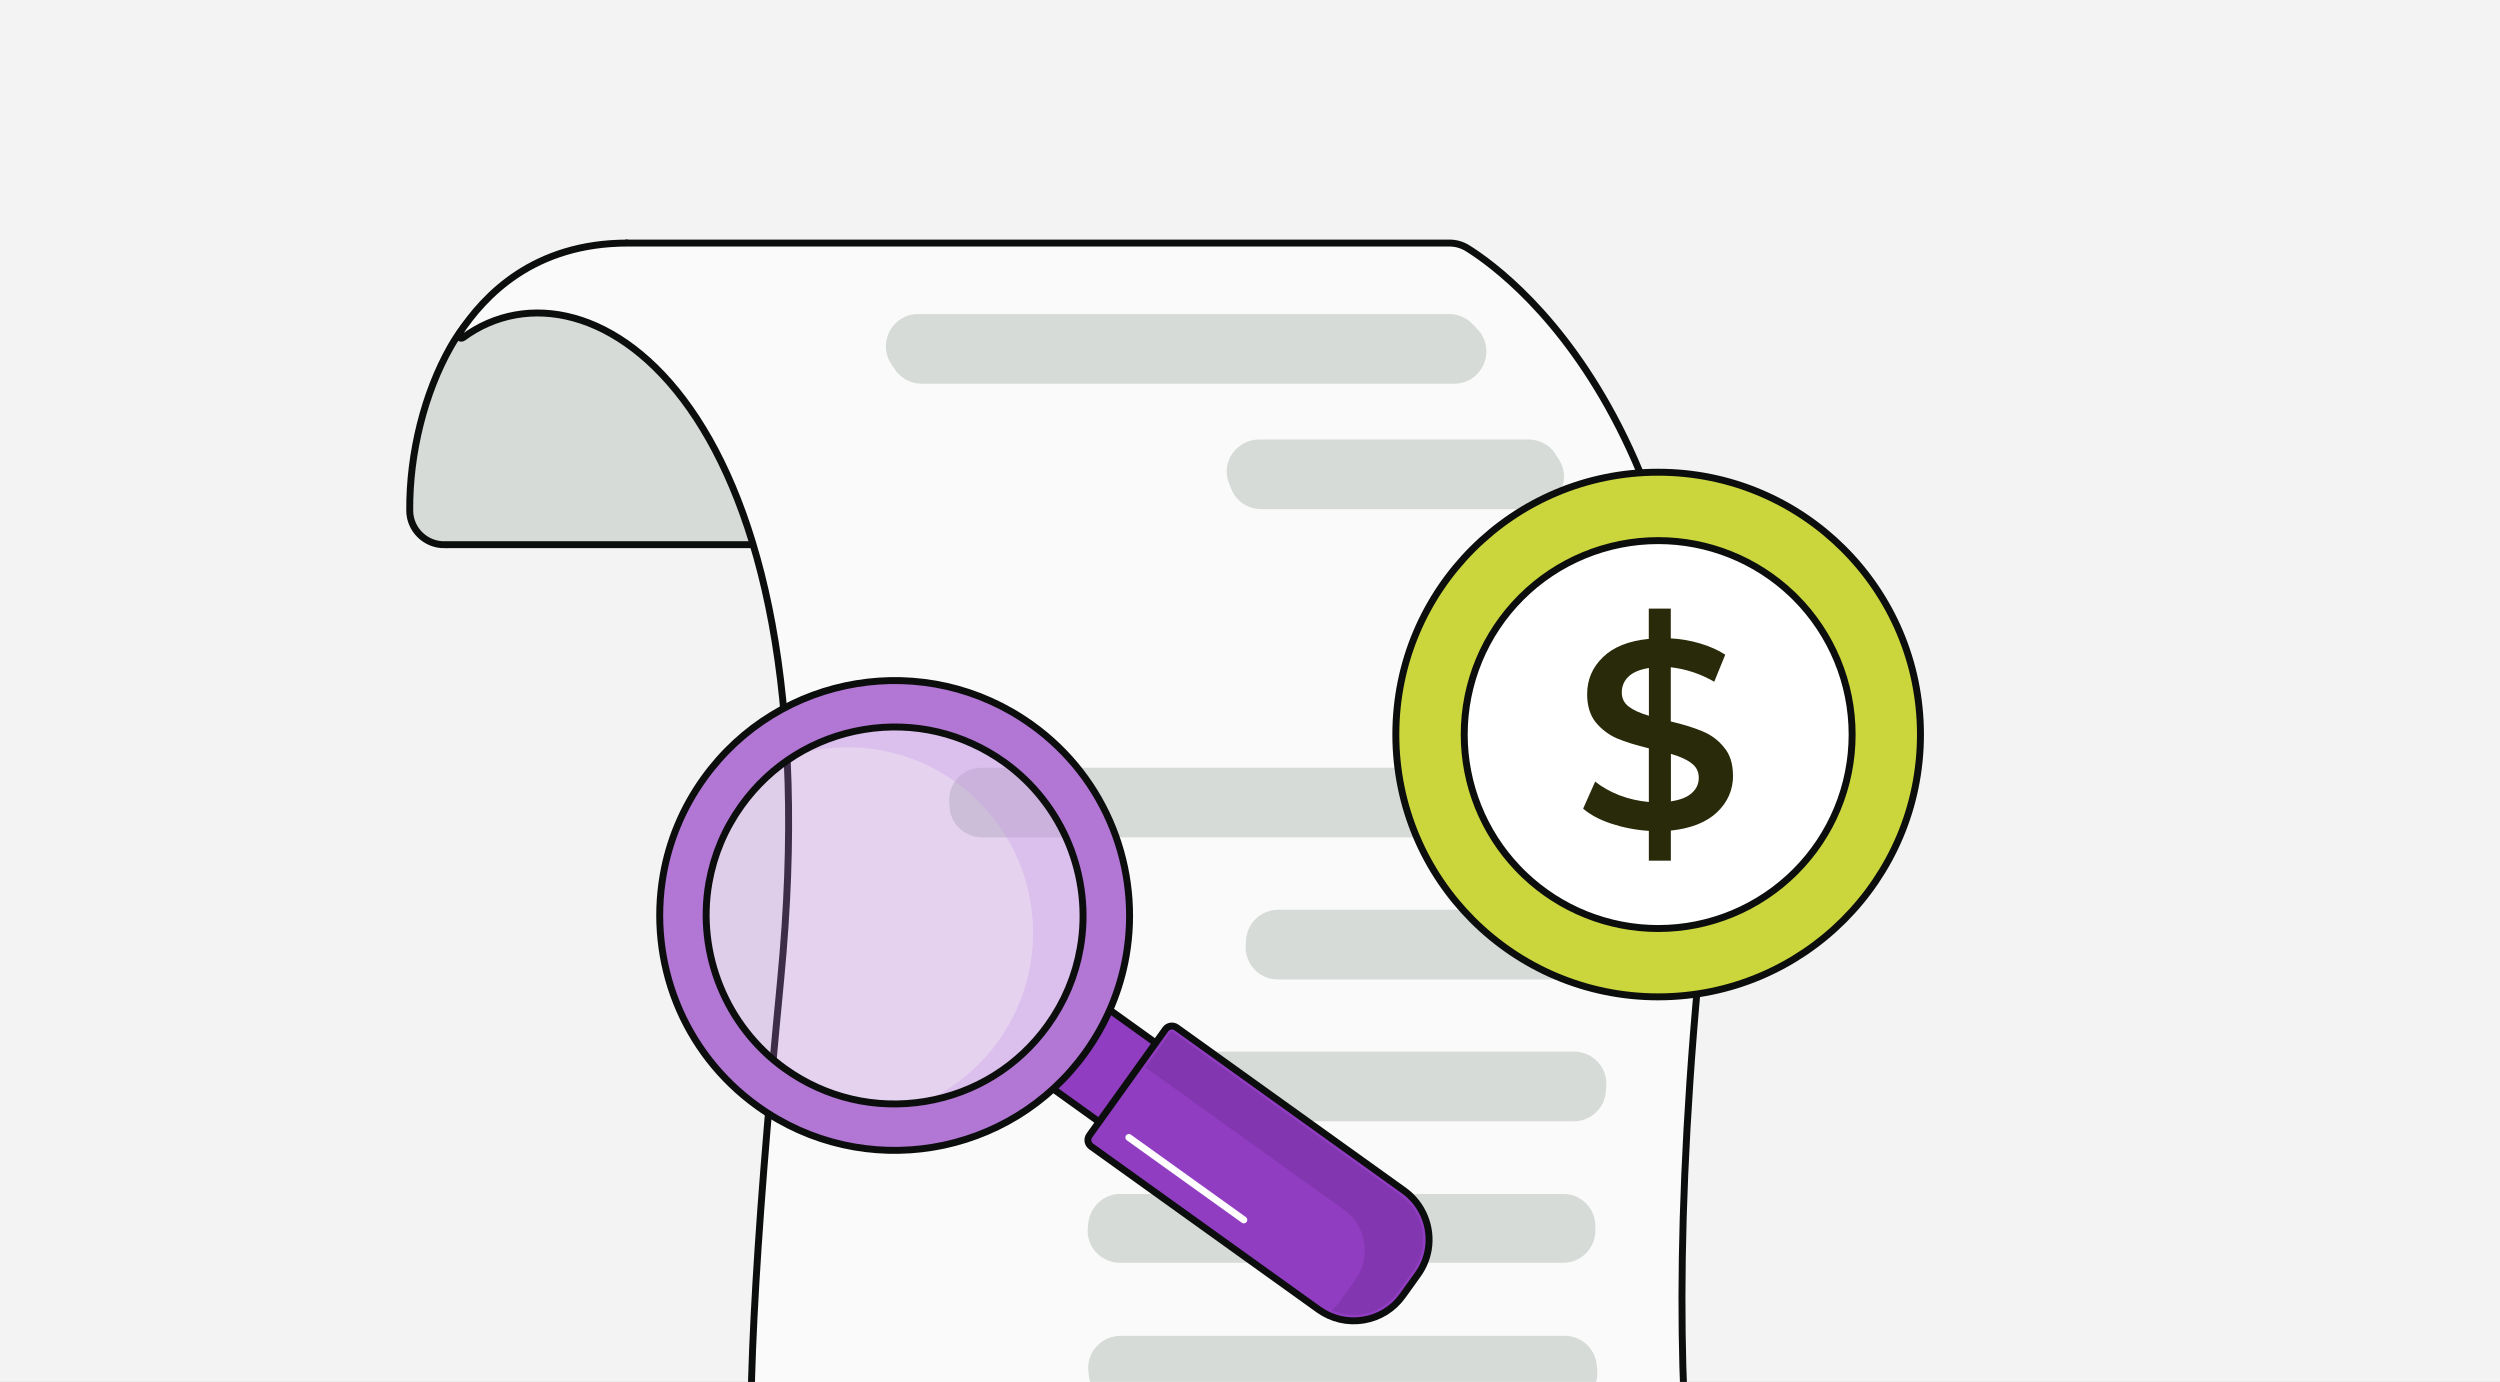 <svg width="360" height="199" viewBox="0 0 360 199" fill="none" xmlns="http://www.w3.org/2000/svg">
<rect x="0" y="0" width="360" height="199" fill="#808080" stroke="none"/>
<g clip-path="url(#clip0_1270_447)">
<rect width="360" height="199" fill="#F2F3F2"/>
<path d="M63.976 78.432H227.519C229.392 78.432 229.776 75.777 227.978 75.244L90.251 35C76.295 39.044 69.285 42.17 64.857 49.998C61.16 56.524 58.939 65.195 59.001 73.544C59.026 76.261 61.259 78.444 63.976 78.444V78.432Z" fill="#D7DBD8" stroke="#0C0E0D" stroke-miterlimit="10"/>
<path d="M66.68 48.621C66.308 48.894 65.837 48.472 66.085 48.088C69.744 42.505 76.89 35 90.375 35H208.712C209.63 35 210.523 35.248 211.304 35.732C218.289 40.086 251.486 64.947 244.527 141.018C236.996 223.379 250.183 244.493 250.183 244.493H118.077C108.003 231.777 104.579 222.374 112.42 141.018C120.372 58.459 84.867 35.211 66.68 48.621Z" fill="#FAFAFA" stroke="#0C0E0D" stroke-miterlimit="10"/>
<path d="M132.207 45.222H208.687C209.965 45.222 211.181 45.756 212.061 46.674C212.297 46.922 212.533 47.17 212.769 47.418C215.56 50.383 213.463 55.258 209.394 55.258H132.703C131.078 55.258 129.602 54.39 128.733 53.026C128.609 52.827 128.485 52.641 128.349 52.443C126.289 49.353 128.498 45.222 132.207 45.222Z" fill="#D7DBD8"/>
<path d="M181.308 63.285H220.1C221.651 63.285 223.115 64.042 223.958 65.332C224.144 65.63 224.343 65.915 224.517 66.213C226.427 69.326 224.219 73.321 220.572 73.321H181.606C179.708 73.321 177.983 72.167 177.301 70.393C177.202 70.145 177.102 69.897 177.003 69.649C175.713 66.622 178.033 63.285 181.32 63.285H181.308Z" fill="#D7DBD8"/>
<path d="M141.325 110.55H229.342C231.674 110.55 233.659 112.274 233.957 114.594C233.994 114.917 234.031 115.239 234.056 115.562C234.267 118.266 232.133 120.586 229.417 120.586H141.474C138.968 120.586 136.834 118.651 136.735 116.145C136.735 115.934 136.71 115.711 136.697 115.5C136.486 112.82 138.645 110.55 141.325 110.55Z" fill="#D7DBD8"/>
<path d="M184.062 130.994H228.263C230.942 130.994 233.076 133.264 232.903 135.944C232.89 136.192 232.865 136.44 232.853 136.688C232.692 139.132 230.67 141.042 228.213 141.042H184.012C181.32 141.042 179.199 138.772 179.385 136.093C179.397 135.844 179.422 135.596 179.435 135.348C179.571 132.904 181.618 131.006 184.074 131.006L184.062 130.994Z" fill="#D7DBD8"/>
<path d="M162.327 151.427H226.675C229.392 151.427 231.538 153.759 231.302 156.463C231.277 156.711 231.265 156.959 231.24 157.208C231.066 159.614 229.032 161.475 226.613 161.475H162.253C159.499 161.475 157.353 159.106 157.625 156.376C157.65 156.103 157.688 155.83 157.712 155.545C157.973 153.201 159.97 151.439 162.327 151.439V151.427Z" fill="#D7DBD8"/>
<path d="M161.335 171.933H225.161C227.779 171.933 229.813 174.116 229.739 176.734C229.739 176.908 229.739 177.069 229.739 177.243C229.702 179.786 227.642 181.845 225.099 181.845H161.273C158.593 181.845 156.422 179.575 156.633 176.895C156.658 176.61 156.682 176.325 156.72 176.039C157.017 173.695 158.977 171.921 161.335 171.921V171.933Z" fill="#D7DBD8"/>
<path d="M161.359 192.352H225.31C227.717 192.352 229.726 194.188 229.937 196.595C229.962 196.818 229.974 197.029 229.999 197.252C230.26 199.969 228.101 202.314 225.372 202.314H161.434C159.089 202.314 157.117 200.577 156.819 198.257C156.782 197.997 156.757 197.724 156.72 197.451C156.434 194.722 158.605 192.364 161.347 192.364L161.359 192.352Z" fill="#D7DBD8"/>
<path d="M276.547 105.773C276.547 126.637 259.637 143.547 238.773 143.547C217.909 143.547 201 126.637 201 105.773C201 84.909 217.909 68 238.773 68C259.637 68 276.547 84.909 276.547 105.773Z" fill="#CBD63C" stroke="#0C0E0D" stroke-miterlimit="10"/>
<path d="M238.782 77.848C245.962 77.848 252.853 80.61 258.035 85.541L258.531 86.024C263.765 91.266 266.706 98.37 266.707 105.773C266.707 113.185 263.765 120.289 258.531 125.523C253.289 130.765 246.185 133.707 238.782 133.707C231.609 133.707 224.711 130.946 219.529 126.008L219.033 125.523L218.547 125.026C213.609 119.837 210.848 112.946 210.848 105.773C210.848 98.37 213.791 91.266 219.033 86.024C224.266 80.79 231.37 77.848 238.782 77.848Z" fill="white" stroke="#0C0E0D"/>
<path d="M240.61 115.395C241.975 115.188 242.976 114.791 243.622 114.195C244.292 113.608 244.623 112.872 244.623 111.995C244.623 111.118 244.275 110.423 243.58 109.91C242.885 109.372 241.893 108.917 240.61 108.562V115.395ZM233.537 99.71C233.537 100.562 233.868 101.24 234.547 101.753C235.217 102.266 236.185 102.705 237.442 103.069V96.194C236.127 96.401 235.15 96.814 234.505 97.427C233.86 98.047 233.537 98.808 233.537 99.71ZM249.562 111.647C249.562 113.732 248.792 115.511 247.245 116.975C245.723 118.414 243.514 119.291 240.602 119.606V123.932H237.434V119.647C235.531 119.523 233.728 119.167 232.023 118.605C230.327 118.042 228.971 117.314 227.97 116.446L229.707 112.549C230.658 113.318 231.817 113.972 233.182 114.518C234.547 115.031 235.961 115.354 237.434 115.486V107.759C235.605 107.321 234.075 106.841 232.834 106.328C231.626 105.79 230.609 105.013 229.781 104.012C228.962 102.986 228.549 101.629 228.549 99.958C228.549 97.873 229.31 96.095 230.824 94.63C232.346 93.158 234.547 92.281 237.425 92V87.64H240.594V91.925C242.033 92 243.44 92.248 244.805 92.653C246.195 93.067 247.402 93.605 248.436 94.275L246.848 98.171C244.896 97.038 242.803 96.343 240.594 96.086V103.888C242.447 104.326 243.977 104.806 245.185 105.319C246.418 105.832 247.452 106.601 248.271 107.635C249.123 108.644 249.545 109.976 249.545 111.656L249.562 111.647Z" fill="#282A09"/>
<path d="M167.808 151.978C167.779 152.144 167.715 152.305 167.608 152.446L160.793 161.948C160.618 162.196 160.35 162.362 160.048 162.41C159.751 162.459 159.445 162.386 159.196 162.211L149.358 155.152C148.988 154.889 148.823 154.446 148.901 154.028C148.93 153.862 148.993 153.702 149.1 153.561L155.915 144.058C156.285 143.547 156.996 143.425 157.512 143.795L167.35 150.854C167.72 151.117 167.886 151.56 167.808 151.978Z" fill="#913DC2" stroke="#0C0E0D" stroke-miterlimit="10"/>
<path opacity="0.3" d="M156.344 136.664C155.618 140.812 153.997 144.662 151.524 148.109C147.177 154.174 140.727 158.18 133.367 159.393C126.002 160.605 118.612 158.881 112.547 154.529C103.877 148.318 99.466 137.511 101.302 126.996C102.027 122.849 103.648 118.998 106.121 115.552C110.468 109.486 116.918 105.48 124.278 104.263C131.639 103.051 139.033 104.774 145.099 109.126C153.768 115.338 158.179 126.149 156.344 136.659V136.664Z" fill="#B277D5"/>
<g opacity="0.3">
<path d="M116.247 108.24C123.402 106.668 131.167 107.992 137.593 112.597C149.602 121.203 152.357 137.925 143.746 149.934C141.263 153.395 138.099 156.058 134.574 157.937C140.801 156.569 146.564 153.015 150.571 147.427C159.182 135.418 156.427 118.701 144.417 110.09C135.869 103.961 124.95 103.615 116.247 108.245V108.24Z" fill="#C697E8"/>
</g>
<path d="M205.661 179.984C205.437 181.269 204.931 182.466 204.166 183.533L201.976 186.59C200.627 188.469 198.632 189.71 196.348 190.085C194.065 190.46 191.773 189.924 189.894 188.581L157.137 165.093C156.767 164.83 156.602 164.387 156.68 163.968C156.709 163.803 156.772 163.642 156.874 163.501L167.822 148.225C167.997 147.977 168.265 147.811 168.567 147.763C168.864 147.714 169.171 147.787 169.419 147.962L202.175 171.45C204.863 173.378 206.23 176.727 205.661 179.984Z" fill="#913DC2" stroke="#0C0E0D" stroke-miterlimit="10"/>
<path d="M201.679 172.142L168.942 148.673L168.66 148.512L164.931 153.711L193.52 174.206C196.757 176.528 197.502 181.05 195.18 184.287L192.99 187.344C192.736 187.695 192.435 188.035 192.094 188.366L191.758 188.688L192.191 188.848C193.087 189.184 194.017 189.35 194.932 189.35C197.395 189.35 199.78 188.181 201.275 186.098L203.465 183.041C205.977 179.541 205.169 174.653 201.669 172.142H201.679Z" fill="#8236AF"/>
<path d="M162.555 163.798L179.106 175.661" stroke="white" stroke-linecap="round" stroke-linejoin="round"/>
<path d="M148.536 104.341C133.352 93.451 112.221 96.937 101.336 112.12C98.274 116.389 96.351 121.13 95.504 125.979C93.338 138.377 98.206 151.497 109.12 159.319C124.303 170.204 145.435 166.719 156.319 151.536C159.381 147.266 161.309 142.525 162.156 137.676C164.322 125.278 159.454 112.164 148.54 104.336L148.536 104.341ZM155.56 136.523C154.854 140.553 153.282 144.292 150.877 147.641C146.656 153.531 140.387 157.426 133.236 158.604C126.084 159.782 118.899 158.107 113.009 153.882C104.588 147.846 100.299 137.345 102.085 127.132C102.791 123.102 104.364 119.363 106.768 116.014C110.994 110.124 117.254 106.229 124.41 105.051C131.561 103.873 138.746 105.548 144.636 109.773C153.058 115.81 157.347 126.31 155.56 136.523Z" fill="#B277D5" stroke="#0C0E0D" stroke-miterlimit="10"/>
</g>
<defs>
<clipPath id="clip0_1270_447">
<rect width="360" height="199" fill="white"/>
</clipPath>
</defs>
</svg>
